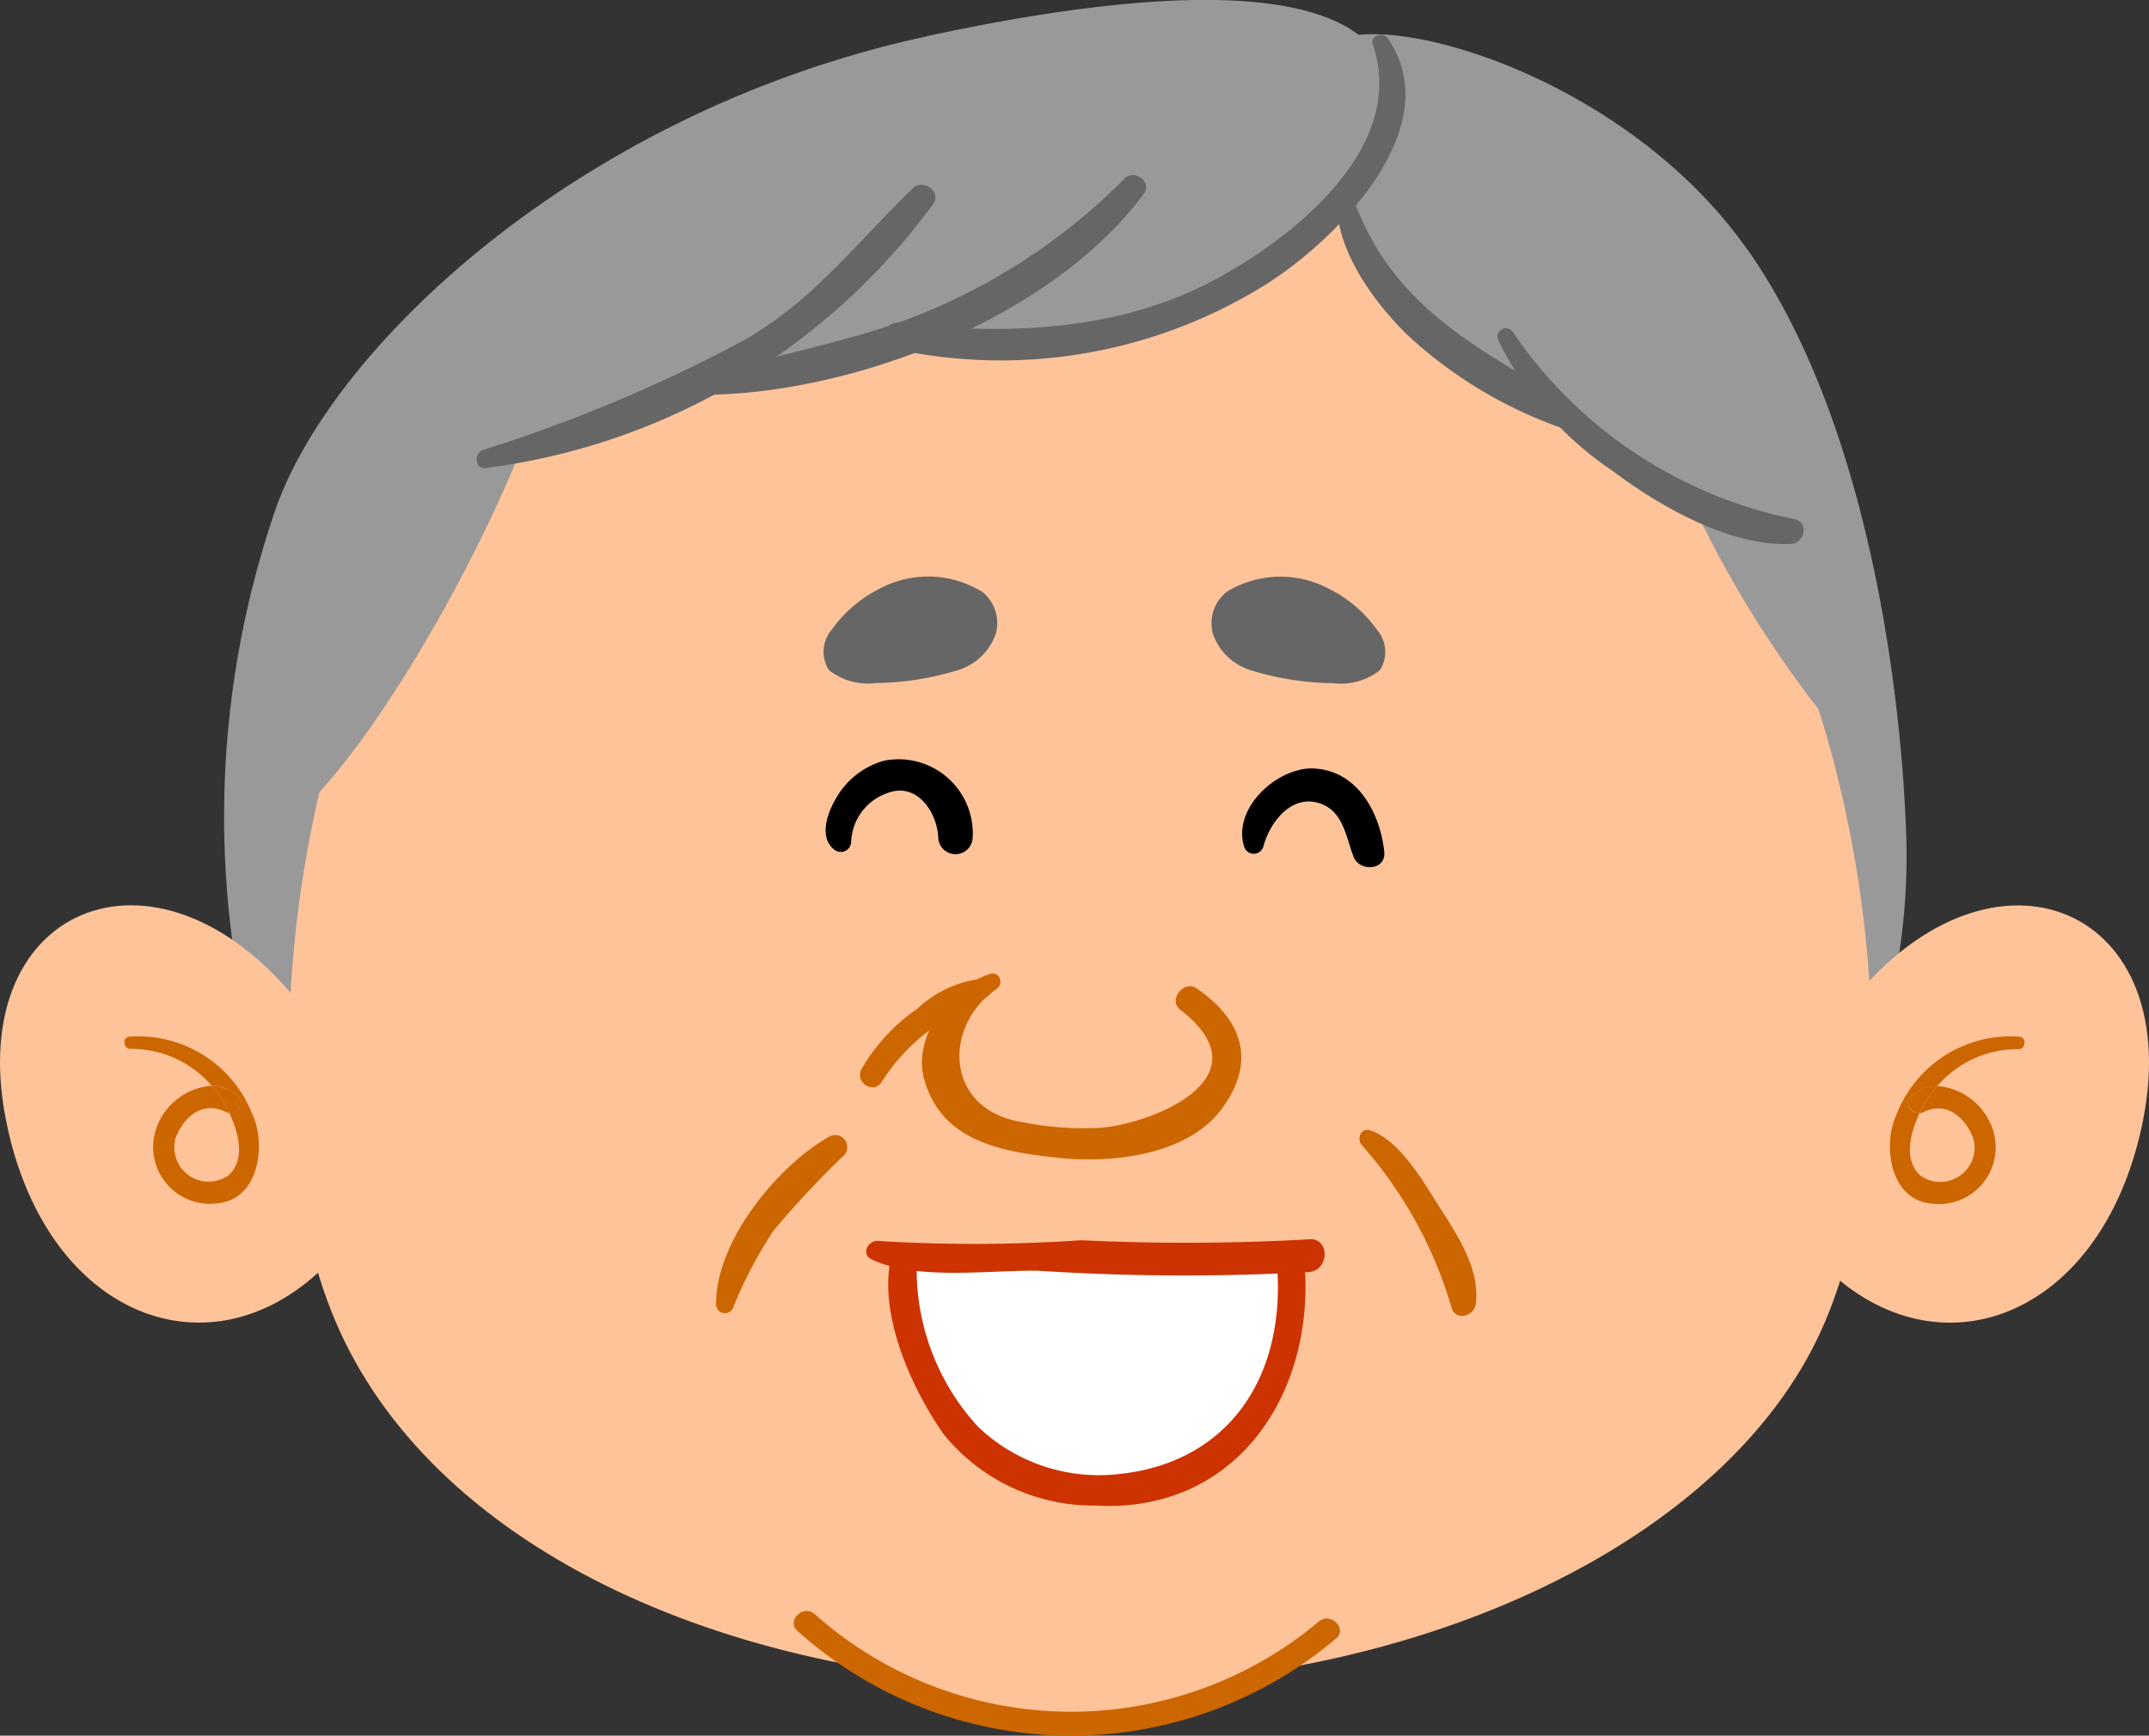 <?xml version="1.0" encoding="UTF-8"?> <svg xmlns="http://www.w3.org/2000/svg" xmlns:xlink="http://www.w3.org/1999/xlink" width="76.819" height="62.057" viewBox="0 0 76.819 62.057"><rect x="0" y="0" width="76.819" height="62.057" fill="#333333" stroke="none"/><defs><clipPath id="clip-path"><rect id="長方形_1353" data-name="長方形 1353" width="76.819" height="62.056" fill="none"></rect></clipPath></defs><g id="グループ_821" data-name="グループ 821" clip-path="url(#clip-path)"><path id="パス_1847" data-name="パス 1847" d="M62.194,1.305c-12.3,2.661-21.143,11-23.229,16.828a33.75,33.75,0,0,0-1.15,17.979c1.222,5.178,8.63,3.524,8.63,3.524L72.765,17.27,78.59,4.9c1.366-4.746-4.1-6.257-16.4-3.6" transform="translate(-29.088 0)" fill="#999"></path><path id="パス_1848" data-name="パス 1848" d="M226.005,13.384c-4.207-5.987-12.351-8.468-14.671-7.5l-2.8,7.875,18.284,28.964,3.344.593a22.984,22.984,0,0,0,1.51-9.277c-.216-5.34-1.456-14.671-5.663-20.658" transform="translate(-163.541 -4.457)" fill="#999"></path><path id="パス_1849" data-name="パス 1849" d="M76.166,27.381c-9.709,0-16.069,2.3-22.359,11.076-5.878,8.2-7.659,22.869-4.1,30.636S63.585,81.75,76.166,81.75c12.406,0,23.082-5.275,26.462-12.657,3.556-7.767,1.776-22.437-4.1-30.636-6.29-8.774-12.651-11.076-22.36-11.076" transform="translate(-37.549 -21.474)" fill="#ffc399"></path><path id="パス_1850" data-name="パス 1850" d="M274.78,69.547a38.813,38.813,0,0,0,6.688,11.435s.539-7.12-.863-9.709-5.825-1.726-5.825-1.726" transform="translate(-215.497 -54.434)" fill="#999"></path><path id="パス_1851" data-name="パス 1851" d="M44.79,51.4c-2.063,3.995-4.569,14.061-1.756,12.08s8.777-12,10.148-18.992C53.868,41,46.853,47.41,44.79,51.4" transform="translate(-32.765 -34.104)" fill="#999"></path><path id="パス_1852" data-name="パス 1852" d="M85.23,11.836c-8.468,3.02-17.961,11.381-15.21,12.028s6.149-.917,9.439-2.643c0,0,5.232-.539,6.958-1.456a22.289,22.289,0,0,0,10.949-1.348,12.573,12.573,0,0,0,7.066-6.8c.809-2.157-10.733-2.8-19.2.216" transform="translate(-54.533 -7.673)" fill="#999"></path><path id="パス_1853" data-name="パス 1853" d="M204.976,96.033a3.685,3.685,0,0,0-3.7.072,1.426,1.426,0,0,0-.5,1.51,2.076,2.076,0,0,0,1.331,1.294,10.318,10.318,0,0,0,2.949.468,2.262,2.262,0,0,0,1.687-.462,1.213,1.213,0,0,0-.11-1.453,4.624,4.624,0,0,0-1.65-1.429" transform="translate(-157.417 -74.951)" fill="#666"></path><path id="パス_1854" data-name="パス 1854" d="M142.053,96.1a3.686,3.686,0,0,0-3.7-.072,4.624,4.624,0,0,0-1.65,1.429,1.214,1.214,0,0,0-.109,1.453,2.262,2.262,0,0,0,1.687.462,10.312,10.312,0,0,0,2.948-.468,2.072,2.072,0,0,0,1.331-1.294,1.426,1.426,0,0,0-.5-1.51" transform="translate(-106.964 -74.951)" fill="#666"></path><path id="パス_1855" data-name="パス 1855" d="M220.78,24.3c.006.072.012.144.019.216a9.145,9.145,0,0,0,3.325,6.526,23.182,23.182,0,0,0,4.423,2.535,14.211,14.211,0,0,0,4.962,3.4,24.676,24.676,0,0,0,4.315,1.187s-1.348-5.933-4.908-9.709Z" transform="translate(-173.148 -19.057)" fill="#999"></path><path id="パス_1856" data-name="パス 1856" d="M129.444,264.717a13.952,13.952,0,0,0,20.712,0L139.8,265.724Z" transform="translate(-101.517 -207.605)" fill="#ffc399"></path><path id="パス_1857" data-name="パス 1857" d="M150.281,267.355a13.775,13.775,0,0,1-18.017-.265c-.416-.367-1.029.241-.61.61a14.652,14.652,0,0,0,19.238.265c.429-.355-.184-.962-.61-.61" transform="translate(-103.139 -209.377)" fill="#c60"></path><path id="パス_1858" data-name="パス 1858" d="M303.393,153.51l-.894,9.5c4.023,3.91,9.769,1.821,11.28-4.975,1.762-7.93-5.286-10.9-10.385-4.521" transform="translate(-237.236 -117.677)" fill="#ffc399"></path><path id="パス_1859" data-name="パス 1859" d="M317.793,171.7a4.373,4.373,0,0,0-4.409,2.763c-.519,1.078-.253,3.047,1.207,3.2a2.03,2.03,0,0,0,2.207-2.7,2.274,2.274,0,0,0-1.964-1.5,3.774,3.774,0,0,0-.471.653c-.054.1-.109.2-.162.316a.348.348,0,0,0,.141-.037c.807-.406,1.5.185,1.782.951a1.227,1.227,0,0,1-1.885,1.327c-.633-.566-.367-1.542-.037-2.24-.306.019-.58-.359-.3-.606a1.4,1.4,0,0,1,.932-.363,3.767,3.767,0,0,1,2.9-1.318c.246.009.31-.4.059-.436" transform="translate(-245.582 -134.633)" fill="#c60"></path><path id="パス_1860" data-name="パス 1860" d="M316.546,180.932c.053-.114.108-.22.162-.316a3.764,3.764,0,0,1,.472-.653,1.4,1.4,0,0,0-.932.363c-.282.247-.008.625.3.606" transform="translate(-247.926 -141.137)" fill="#c60"></path><path id="パス_1861" data-name="パス 1861" d="M.276,158.032c1.51,6.8,7.257,8.884,11.279,4.975l-.894-9.5c-5.1-6.374-12.147-3.408-10.384,4.521" transform="translate(0 -117.677)" fill="#ffc399"></path><path id="パス_1862" data-name="パス 1862" d="M20.77,171.7c-.251.034-.187.445.059.436a3.768,3.768,0,0,1,2.9,1.318,1.4,1.4,0,0,1,.931.363c.282.247.009.625-.3.606.329.7.6,1.674-.038,2.24a1.227,1.227,0,0,1-1.885-1.327c.277-.766.973-1.357,1.781-.951a.351.351,0,0,0,.142.037c-.054-.114-.109-.22-.162-.316a3.778,3.778,0,0,0-.472-.653,2.273,2.273,0,0,0-1.965,1.5,2.03,2.03,0,0,0,2.207,2.7c1.46-.15,1.726-2.119,1.208-3.2A4.373,4.373,0,0,0,20.77,171.7" transform="translate(-16.164 -134.633)" fill="#c60"></path><path id="パス_1863" data-name="パス 1863" d="M35.065,179.963a3.8,3.8,0,0,1,.472.653c.053.1.108.2.162.316.306.019.579-.359.3-.606a1.4,1.4,0,0,0-.931-.363" transform="translate(-27.5 -141.137)" fill="#c60"></path><path id="パス_1864" data-name="パス 1864" d="M164.09,6.116c1.234,3.677-2.814,6.866-5.62,8.385-3.472,1.88-7.548,2.009-11.359,1.564-.537-.063-.635.8-.126.931a17.888,17.888,0,0,0,13.208-2.265c2.513-1.552,6.637-5.625,4.429-8.839-.178-.259-.644-.106-.533.225" transform="translate(-115.012 -4.518)" fill="#666"></path><path id="パス_1865" data-name="パス 1865" d="M130.474,29.172a21.756,21.756,0,0,1-7.388,4.885c-2.533,1.006-5.212,1.4-7.769,2.259a.3.3,0,0,0,.079.587c5.39-.021,12.51-2.77,15.771-7.2.305-.414-.346-.874-.694-.535" transform="translate(-90.273 -22.786)" fill="#666"></path><path id="パス_1866" data-name="パス 1866" d="M94.576,30.744c-2.043,1.97-3.465,3.927-5.988,5.408A54.043,54.043,0,0,1,79.21,40.1c-.328.118-.305.689.088.649A23.512,23.512,0,0,0,95.3,31.306c.31-.444-.36-.916-.728-.561" transform="translate(-61.942 -24.014)" fill="#666"></path><path id="パス_1867" data-name="パス 1867" d="M230.027,40.284c-3.22-1.928-6.389-3.4-7.825-7.181-.129-.34-.683-.318-.669.091.061,1.679,1.412,3.512,2.6,4.637a15.86,15.86,0,0,0,5.544,3.288c.5.174.786-.575.352-.834" transform="translate(-173.738 -25.775)" fill="#666"></path><path id="パス_1868" data-name="パス 1868" d="M258.724,61.173a15.987,15.987,0,0,1-10.073-6.693.3.3,0,0,0-.518.3,12.057,12.057,0,0,0,4.1,4.677c1.665,1.257,4.215,2.714,6.371,2.6.484-.026.641-.784.12-.884" transform="translate(-194.575 -42.611)" fill="#666"></path><path id="パス_1869" data-name="パス 1869" d="M162.574,161.856c-.45-.309-1.02.424-.586.76,3.122,2.413-.893,4.043-2.8,4.227a11.223,11.223,0,0,1-2.876-.207c-2.747-.457-2.807-3.449-.881-4.755.266-.18.107-.643-.228-.539-1.394.431-2.806,2.218-2.357,3.787.635,2.222,2.791,2.584,4.855,2.795,1.885.192,4.565-.1,5.79-1.773,1.243-1.7.715-3.175-.918-4.295" transform="translate(-119.805 -126.521)" fill="#c60"></path><path id="パス_1870" data-name="パス 1870" d="M146.917,162.171a3.991,3.991,0,0,0-2.363,1.079,6.637,6.637,0,0,0-2,2.166c-.24.49.46.913.737.431a7.009,7.009,0,0,1,1.568-1.73,13.777,13.777,0,0,1,2.222-1.327.334.334,0,0,0-.168-.619" transform="translate(-111.763 -127.182)" fill="#c60"></path><path id="パス_1871" data-name="パス 1871" d="M225.617,187.257c-.322-.11-.488.3-.3.521a15.17,15.17,0,0,1,3.207,5.795c.131.524.819.35.874-.118.148-1.257-.655-2.443-1.3-3.457-.584-.92-1.412-2.378-2.478-2.741" transform="translate(-176.643 -146.843)" fill="#c60"></path><path id="パス_1872" data-name="パス 1872" d="M122.71,188.107c-1.867,1.05-4.086,3.772-4.053,6.016a.315.315,0,0,0,.616.083,15.522,15.522,0,0,1,1.443-2.741,34.126,34.126,0,0,1,2.512-2.685.43.43,0,0,0-.518-.672" transform="translate(-93.058 -147.474)" fill="#c60"></path><path id="パス_1873" data-name="パス 1873" d="M162.942,207.852c-.649-.1-11.76-.026-11.76-.026-1.245-.25-1.7.19-1.449,1.534s1.4,5.264,4.272,6.188,6.639.216,8.06-1.965a8.17,8.17,0,0,0,1.553-4.017c.046-.486-.026-1.617-.675-1.715" transform="translate(-117.375 -162.936)" fill="#fff"></path><path id="パス_1874" data-name="パス 1874" d="M138.895,125.849a2.847,2.847,0,0,0-1.718,1.343c-.3.5-.619,1.378-.083,1.82a.371.371,0,0,0,.623-.27A1.924,1.924,0,0,1,139,127.01c1.065-.419,1.8.682,1.831,1.609a.616.616,0,0,0,1.23-.02,2.651,2.651,0,0,0-3.167-2.75" transform="translate(-107.291 -98.65)"></path><path id="パス_1875" data-name="パス 1875" d="M208.373,127.348c-1.29-.066-2.944,1.41-2.5,2.8a.358.358,0,0,0,.686-.011c.223-.84.956-1.816,1.92-1.569.921.235,1.016,1.179,1.3,1.931.211.556,1.168.5,1.1-.167-.142-1.38-.947-2.9-2.5-2.981" transform="translate(-161.397 -99.872)"></path><path id="パス_1876" data-name="パス 1876" d="M159.33,205.371a77.634,77.634,0,0,1-8.127.033,56.067,56.067,0,0,1-7.241.027c-.368-.05-.652.46-.263.651,1.589.779,4.273.378,5.988.414a80.464,80.464,0,0,0,9.663.044c.745-.076.73-1.25-.019-1.17" transform="translate(-112.55 -161.06)" fill="#c30"></path><path id="パス_1877" data-name="パス 1877" d="M161.07,206.919c.308,4.047-1.822,7.177-5.968,7.458a6.259,6.259,0,0,1-4.718-1.716,8.323,8.323,0,0,1-2.191-5.988.455.455,0,0,0-.882-.227c-.564,2.076.669,4.8,1.833,6.47a6.884,6.884,0,0,0,5.4,2.559c5.009.3,7.848-3.908,7.516-8.571-.046-.637-1.043-.623-.994.016" transform="translate(-115.419 -161.645)" fill="#c30"></path></g></svg> 